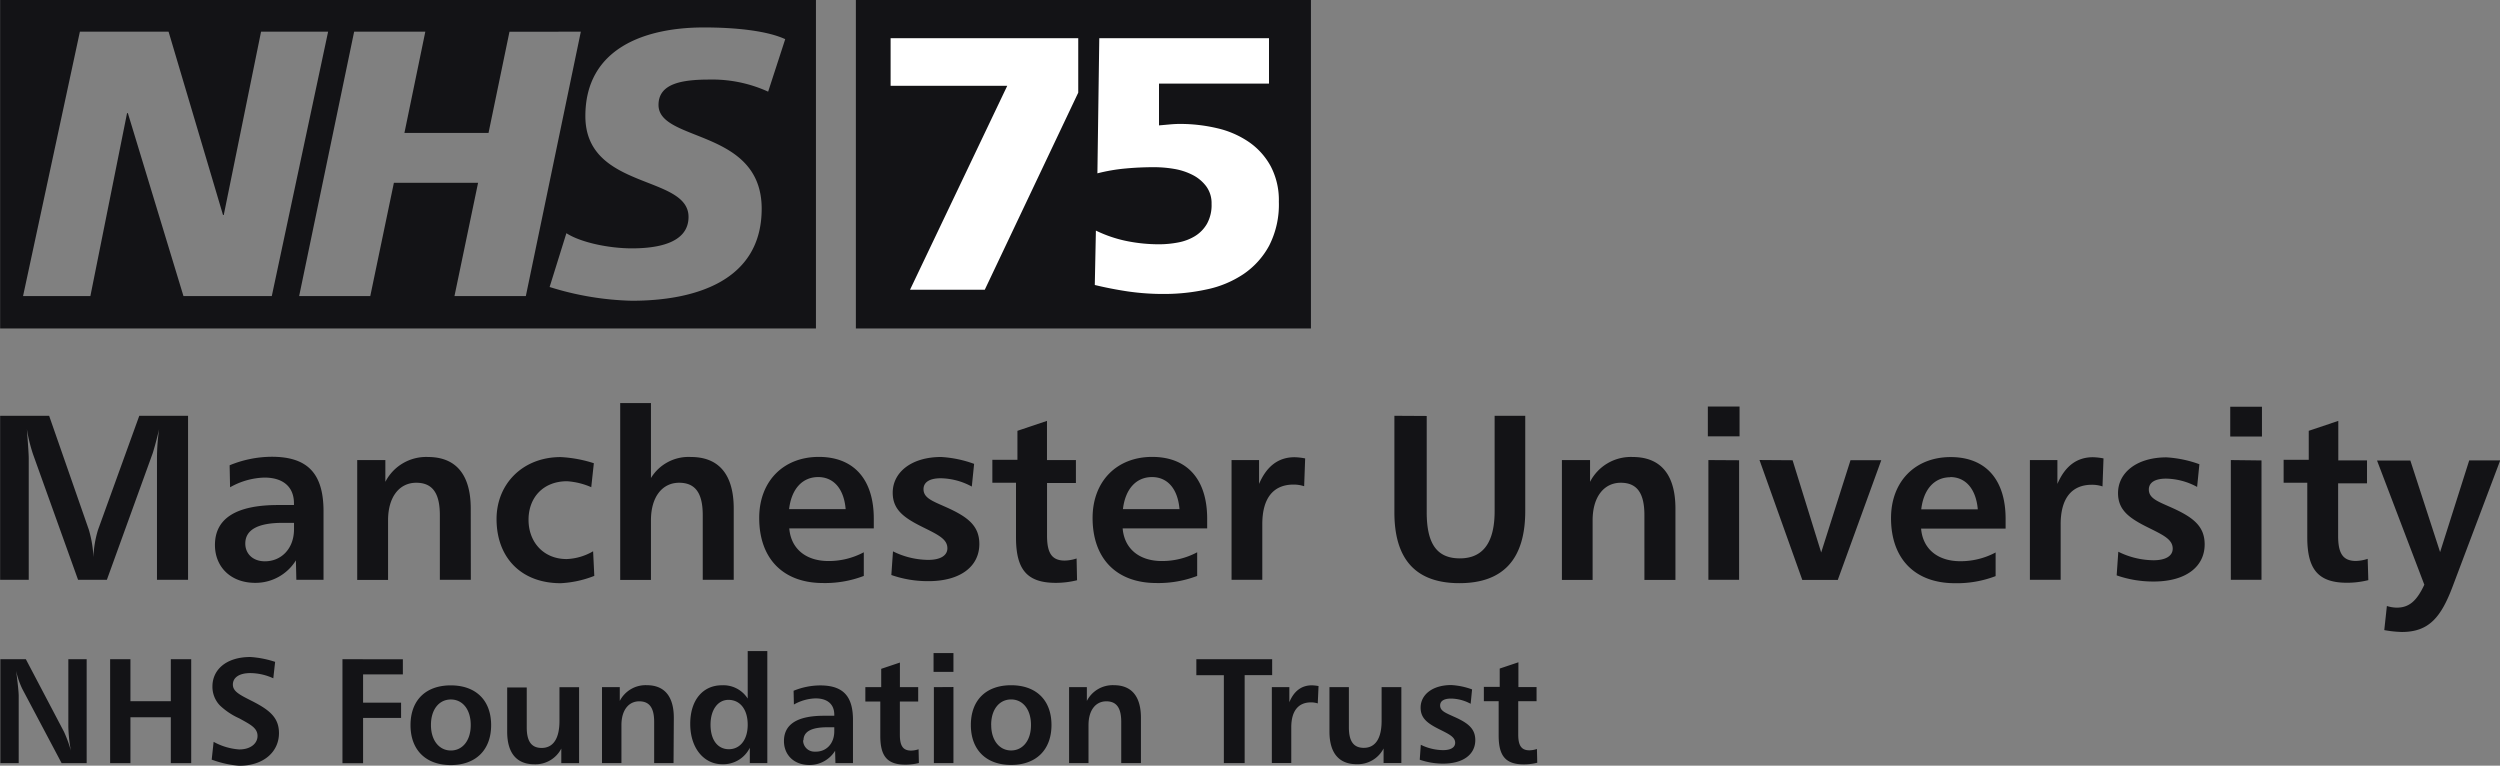 <svg id="Layer_1" data-name="Layer 1" xmlns="http://www.w3.org/2000/svg" viewBox="0 0 545.47 167.06"><rect x="0" y="0" width="545.47" height="167.06" fill="#808080" stroke="none"/><defs><style>.cls-1{fill:#131316;}.cls-2{fill:#fff;}</style></defs><path class="cls-1" d="M178,71.67V0H0V71.67ZM71.56,6.91,59.27,64.6H40L27.87,24.69h-.18l-8,39.91H5L17.4,6.91H36.75l11.88,40h.16l8.14-40Zm55.14,0-12,57.69H99.13l5.15-24.71H85.91L80.76,64.6H65.24l12-57.69H92.77L88.21,29h18.35l4.57-22.07ZM171.31,8.5,167.57,20a29.36,29.36,0,0,0-12.79-2.64c-6.14,0-11.13.9-11.13,5.54,0,8.17,22.51,5.12,22.51,22.64,0,15.95-14.87,20.08-28.33,20.08a64.7,64.7,0,0,1-17.94-3l3.66-11.74c3.07,2,9.22,3.31,14.28,3.31s12.37-.91,12.37-6.86c0-9.25-22.51-5.82-22.51-22,0-14.88,13.13-19.34,25.84-19.34,7.15,0,13.87.75,17.78,2.56Z" transform="translate(0.03)"/><path class="cls-1" d="M10.69,90.72l8.67,24.88a25.46,25.46,0,0,1,1,5.94,22.6,22.6,0,0,1,1-5.94l9-24.88H41V126.5H34.22V100.07a45.7,45.7,0,0,1,.46-6.4c-.67,2.84-1.19,4.59-1.39,5.21l-10,27.62H17L7.17,99.09a35.21,35.21,0,0,1-1.34-5.47c.26,3.36.41,5.52.41,6.45V126.5H0V90.72ZM70.57,126.5H64.63l-.1-4.23a10.35,10.35,0,0,1-8.88,4.9c-5.37,0-8.78-3.51-8.78-8.26,0-5.78,4.59-8.72,13.78-8.72h3.46v-.36c0-3.61-2.37-5.63-6.45-5.63a16.07,16.07,0,0,0-7.49,2.12l-.1-4.8a24.37,24.37,0,0,1,9.19-1.86c7.9,0,11.3,3.72,11.3,11.92V126.5Zm-17.08-7.9c0,2.22,1.65,3.87,4.28,3.87,3.56,0,6.35-2.74,6.35-7v-1.39H61.75C56.23,114.06,53.49,115.6,53.49,118.6Zm49.21,7.9H95.94V112.4c0-4.8-1.6-7.07-5.16-7.07s-6.14,2.94-6.14,8.21v13H77.91V100.38h6.14v4.75a10,10,0,0,1,9.29-5.42c6.09,0,9.34,3.82,9.34,11.25ZM129,106.31A15.81,15.81,0,0,0,123.7,105c-5.16,0-8.41,3.51-8.41,8.41s3.3,8.57,8.31,8.57a12.29,12.29,0,0,0,5.78-1.7l.26,5.37a23.1,23.1,0,0,1-7.33,1.6c-8.62,0-14-5.58-14-14,0-7.59,5.63-13.52,14-13.52a28.22,28.22,0,0,1,7.23,1.34l-.57,5.27ZM142,87.94V104.3a9.6,9.6,0,0,1,8.72-4.59c6.09,0,9.34,3.82,9.34,11.25V126.5h-6.76V112.4c0-4.8-1.6-7.07-5.16-7.07s-6.14,2.94-6.14,8.21v13h-6.71V87.94Zm48.58,27.35H172.18c.36,4.39,3.56,7.12,8.57,7.12a16.25,16.25,0,0,0,7.69-1.91v5.16a23.62,23.62,0,0,1-8.88,1.55c-8.72,0-13.94-5.32-13.94-14.2,0-8,5.27-13.32,13-13.32s12,5,12,13.47v2.13Zm-12.09-11.2c-3.41,0-5.83,2.53-6.35,7h12.34c-.37-4.47-2.64-7-6-7ZM212,106.16a14.65,14.65,0,0,0-6.76-1.81c-2.48,0-3.77.88-3.77,2.38,0,1.91,1.91,2.58,4.8,3.87,4.9,2.17,7.38,4.13,7.38,8.1,0,4.85-4.08,8.1-11.1,8.1a24,24,0,0,1-8.1-1.34l.36-5.16a17.57,17.57,0,0,0,7.69,1.86c2.74,0,4.18-1,4.18-2.53,0-2-2-2.94-5.32-4.59-4.18-2.06-6.61-3.82-6.61-7.54,0-4.39,4-7.79,10.58-7.79a25.26,25.26,0,0,1,7.18,1.5l-.51,5Zm16.42-5.78h6.3v5h-6.3v11.46c0,3.77,1,5.47,3.87,5.47a8.7,8.7,0,0,0,2.58-.46l.1,4.75a19.16,19.16,0,0,1-4.65.57c-6.35,0-8.67-3-8.67-9.91V105.33h-5.16v-5h5.47V94l6.45-2.17v8.57Zm35,14.91H244.92c.36,4.39,3.56,7.12,8.57,7.12a16.25,16.25,0,0,0,7.69-1.91v5.16a23.62,23.62,0,0,1-8.88,1.55c-8.72,0-13.94-5.32-13.94-14.2,0-8,5.27-13.32,13-13.32s12,5,12,13.47v2.13Zm-12.09-11.2c-3.41,0-5.83,2.53-6.35,7h12.34c-.37-4.47-2.64-7-6-7Zm33.19,2a7.3,7.3,0,0,0-2.32-.36c-4.39,0-6.81,2.94-6.81,8.62V126.5h-6.71V100.38h6v5.21c1.65-3.87,4.23-5.83,7.74-5.83a13.85,13.85,0,0,1,2.32.26Zm26.74-15.33v21c0,6.81,2.17,10.07,7.23,10.07s7.59-3.46,7.59-10.32V90.72h6.68V111.5q0,15.72-14.35,15.74c-9.55,0-14.2-5.21-14.2-15.43V90.72Zm54.26,35.78h-6.76V112.4c0-4.8-1.6-7.07-5.16-7.07s-6.14,2.94-6.14,8.21v13h-6.7V100.38h6.14v4.75a10,10,0,0,1,9.29-5.42c6.09,0,9.34,3.82,9.34,11.25V126.5Zm14-37.84v6.5h-6.92v-6.5Zm-.1,11.72V126.5h-6.7V100.38Zm11.67,0,6.24,20.12,6.4-20.13h6.71l-9.49,26.13h-7.74l-9.34-26.17Zm46.51,14.91H419.13c.36,4.39,3.56,7.12,8.57,7.12a16.25,16.25,0,0,0,7.69-1.91v5.16a23.62,23.62,0,0,1-8.88,1.55c-8.72,0-13.94-5.32-13.94-14.2,0-8,5.27-13.32,13-13.32s12,5,12,13.47v2.13Zm-12.09-11.2c-3.41,0-5.83,2.53-6.35,7h12.34C431.1,106.62,428.82,104.09,425.47,104.09Zm33.2,2a7.3,7.3,0,0,0-2.32-.36c-4.39,0-6.81,2.94-6.81,8.62V126.5h-6.71V100.38h6v5.21c1.65-3.87,4.23-5.83,7.74-5.83a13.85,13.85,0,0,1,2.32.26Zm20.64.11a14.65,14.65,0,0,0-6.76-1.81c-2.48,0-3.77.88-3.77,2.38,0,1.91,1.91,2.58,4.8,3.87,4.9,2.17,7.38,4.13,7.38,8.1,0,4.85-4.08,8.1-11.1,8.1a24,24,0,0,1-8.1-1.34l.36-5.16a17.57,17.57,0,0,0,7.69,1.86c2.74,0,4.18-1,4.18-2.53,0-2-2-2.94-5.32-4.59-4.18-2.06-6.61-3.82-6.61-7.54,0-4.39,4-7.79,10.58-7.79a25.12,25.12,0,0,1,7.17,1.5l-.5,5Zm14.15-17.5v6.5h-6.92v-6.5Zm-.1,11.72V126.5h-6.69V100.38Zm16.72,0h6.3v5h-6.3v11.46c0,3.77,1,5.47,3.87,5.47a8.7,8.7,0,0,0,2.58-.46l.14,4.65a19.16,19.16,0,0,1-4.65.57c-6.35,0-8.67-3-8.67-9.91V105.33h-5.16v-5h5.48V94l6.45-2.17,0,8.57Zm15.75,0,6.5,20,6.35-20h6.76l-10.32,27.36c-2.58,6.92-5.26,10.07-11.15,10.07a24.52,24.52,0,0,1-3.82-.41l.57-5.26a7.26,7.26,0,0,0,2.17.36c2.74,0,4.39-1.55,6-5l-10.32-27.1,7.26,0Z" transform="translate(0.03)"/><path class="cls-1" d="M5.61,143.83l8.32,15.83a27.3,27.3,0,0,1,1.5,4.11,33.47,33.47,0,0,1-.55-5.19V143.83h4V166.5H13.41L4.83,150.3a17.63,17.63,0,0,1-1.34-3.92c.39,2.94.56,4.73.56,5.42v14.7h-4V143.83Zm22.82,0V153h8.81v-9.17h4.45V166.5H37.24v-10H28.43v10H24V143.83ZM59.6,148a12.18,12.18,0,0,0-5-1.14c-2.48,0-3.82,1-3.82,2.51s1.53,2.25,4.18,3.59c3.79,1.93,5.88,3.59,5.88,7,0,4-3.26,7.12-8.68,7.12a22.49,22.49,0,0,1-6-1.34l.42-3.88a13.53,13.53,0,0,0,5.58,1.66c2.58,0,4-1.37,4-2.94,0-1.76-1.57-2.51-4-3.85a15,15,0,0,1-4.24-2.84,5.9,5.9,0,0,1-1.6-4.11c0-3.66,3-6.43,8.29-6.43A21.72,21.72,0,0,1,60,144.41Zm28.27-4.15v3.3H79.19v6.17h8.29v3.33H79.19v9.87h-4.5V143.83Zm19.26,14.37c0,5.42-3.36,8.71-8.81,8.71s-8.78-3.3-8.78-8.71,3.3-8.68,8.78-8.68,8.81,3.26,8.81,8.68ZM94,158.2c0,3.39,1.83,5.55,4.34,5.55s4.34-2.12,4.34-5.55-1.79-5.58-4.34-5.58S94,154.77,94,158.16v0Zm20.9-8.26v8.78c0,3,1,4.47,3.26,4.47,2.48,0,3.88-2,3.88-5.87v-7.38h4.28V166.5h-3.88v-3.17a6.35,6.35,0,0,1-5.87,3.43c-3.85,0-5.94-2.42-5.94-7.12V150h4.27Zm32.05,16.55H142.7v-9c0-3-1-4.47-3.26-4.47s-3.88,1.86-3.88,5.19v8.28h-4.24V149.93h3.88v3a6.33,6.33,0,0,1,5.88-3.43c3.85,0,5.91,2.42,5.91,7.12l-.06,9.87Zm20.44-24.43v24.43h-3.82v-3.33a6.47,6.47,0,0,1-6,3.59c-4,0-7-3.49-7-8.81s2.87-8.42,6.89-8.42a6.29,6.29,0,0,1,5.65,2.9V142.06ZM155,158.12c0,3.39,1.6,5.35,4,5.35s4.11-2,4.11-5.35-1.67-5.42-4.21-5.42C156.7,152.7,155,154.73,155,158.12Zm31,8.37h-3.75l-.07-2.68a6.54,6.54,0,0,1-5.61,3.1c-3.39,0-5.55-2.22-5.55-5.22,0-3.66,2.91-5.52,8.71-5.52H182v-.23c0-2.29-1.5-3.56-4.08-3.56a10.09,10.09,0,0,0-4.73,1.34l-.07-3a15.45,15.45,0,0,1,5.81-1.17c5,0,7.15,2.35,7.15,7.54v9.4Zm-10.8-5A2.46,2.46,0,0,0,177.7,164H178c2.25,0,4-1.73,4-4.44v-.88h-1.5c-3.49,0-5.22.94-5.22,2.87Zm21.11-11.56h4v3.13h-4v7.25c0,2.38.65,3.46,2.45,3.46a5.38,5.38,0,0,0,1.63-.29l.07,3a12.14,12.14,0,0,1-2.94.36c-4,0-5.48-1.89-5.48-6.27v-7.51h-3.26v-3.13h3.46v-4l4.08-1.37v5.37ZM208,142.49v4.11h-4.34v-4.11ZM208,149.9v16.59h-4.27V149.93Zm21.39,8.29c0,5.42-3.36,8.71-8.81,8.71s-8.78-3.3-8.78-8.71,3.3-8.68,8.78-8.68,8.81,3.26,8.81,8.68Zm-13.15,0c0,3.39,1.83,5.55,4.34,5.55s4.34-2.12,4.34-5.55-1.79-5.58-4.34-5.58-4.35,2.15-4.35,5.54v0Zm32.65,8.3h-4.28v-9c0-3-1-4.47-3.26-4.47s-3.88,1.86-3.88,5.19v8.28h-4.24V149.93h3.88v3A6.33,6.33,0,0,1,243,149.5c3.85,0,5.91,2.42,5.91,7.12v9.87Zm28.65-22.67v3.49h-6v19.18H267V147.32h-6v-3.49H277.5Zm9.95,9.66a4.57,4.57,0,0,0-1.47-.23c-2.77,0-4.31,1.86-4.31,5.45v7.78h-4.24V149.92h3.82v3.3c1-2.45,2.68-3.69,4.9-3.69a9.06,9.06,0,0,1,1.47.16Zm6.79-3.56v8.78c0,3,1,4.47,3.26,4.47,2.48,0,3.88-2,3.88-5.87v-7.38h4.31v16.56h-3.88v-3.17a6.35,6.35,0,0,1-5.87,3.43c-3.85,0-5.94-2.42-5.94-7.12v-9.69h4.24Zm26.57,3.64a9.27,9.27,0,0,0-4.28-1.14c-1.57,0-2.38.55-2.38,1.5,0,1.21,1.21,1.63,3,2.45,3.1,1.37,4.67,2.61,4.67,5.12,0,3.07-2.58,5.12-7,5.12a15.41,15.41,0,0,1-5.12-.85l.23-3.26a11.22,11.22,0,0,0,4.86,1.17c1.73,0,2.64-.62,2.64-1.6,0-1.24-1.27-1.86-3.36-2.9-2.64-1.31-4.18-2.42-4.18-4.77,0-2.77,2.51-4.93,6.69-4.93a15.71,15.71,0,0,1,4.54.95l-.31,3.14Zm10.38-3.65h4V153h-4v7.25c0,2.38.65,3.46,2.45,3.46a5.38,5.38,0,0,0,1.63-.29l.07,3a12.14,12.14,0,0,1-2.94.36c-4,0-5.48-1.89-5.48-6.27V153h-3.23v-3.13h3.46v-4l4.08-1.37,0,5.37Z" transform="translate(0.03)"/><path class="cls-1" d="M186.71,0H286V71.67H186.71Z" transform="translate(0.03)"/><path class="cls-2" d="M239.85,8.34h37v9.9h-24v9.12l2.68-.24c.7-.05,1.3-.08,1.79-.08a35.16,35.16,0,0,1,8.24.94,20.27,20.27,0,0,1,6.9,3,15.25,15.25,0,0,1,4.75,5.27A15.84,15.84,0,0,1,279,44a19.72,19.72,0,0,1-2.11,9.59,17.57,17.57,0,0,1-5.6,6.21,22.75,22.75,0,0,1-8,3.34,43.53,43.53,0,0,1-9.22,1,54.18,54.18,0,0,1-8-.55q-3.74-.56-7.23-1.41l.24-11.87a28.34,28.34,0,0,0,6.7,2.28,35.43,35.43,0,0,0,7.11.71,22.13,22.13,0,0,0,4.1-.39,10.87,10.87,0,0,0,3.69-1.38,7.63,7.63,0,0,0,2.64-2.71,8.37,8.37,0,0,0,1-4.32,6.2,6.2,0,0,0-1.14-3.81,8.52,8.52,0,0,0-2.92-2.48,13.78,13.78,0,0,0-4-1.34,26.16,26.16,0,0,0-4.51-.39c-2.06,0-4.11.09-6.17.28a39,39,0,0,0-6.17,1.06l.41-29.47ZM219.74,18.72H194.29V8.34h40.94V20.21l-20.39,43H198.53l21.21-44.49Z" transform="translate(0.03)"/></svg>